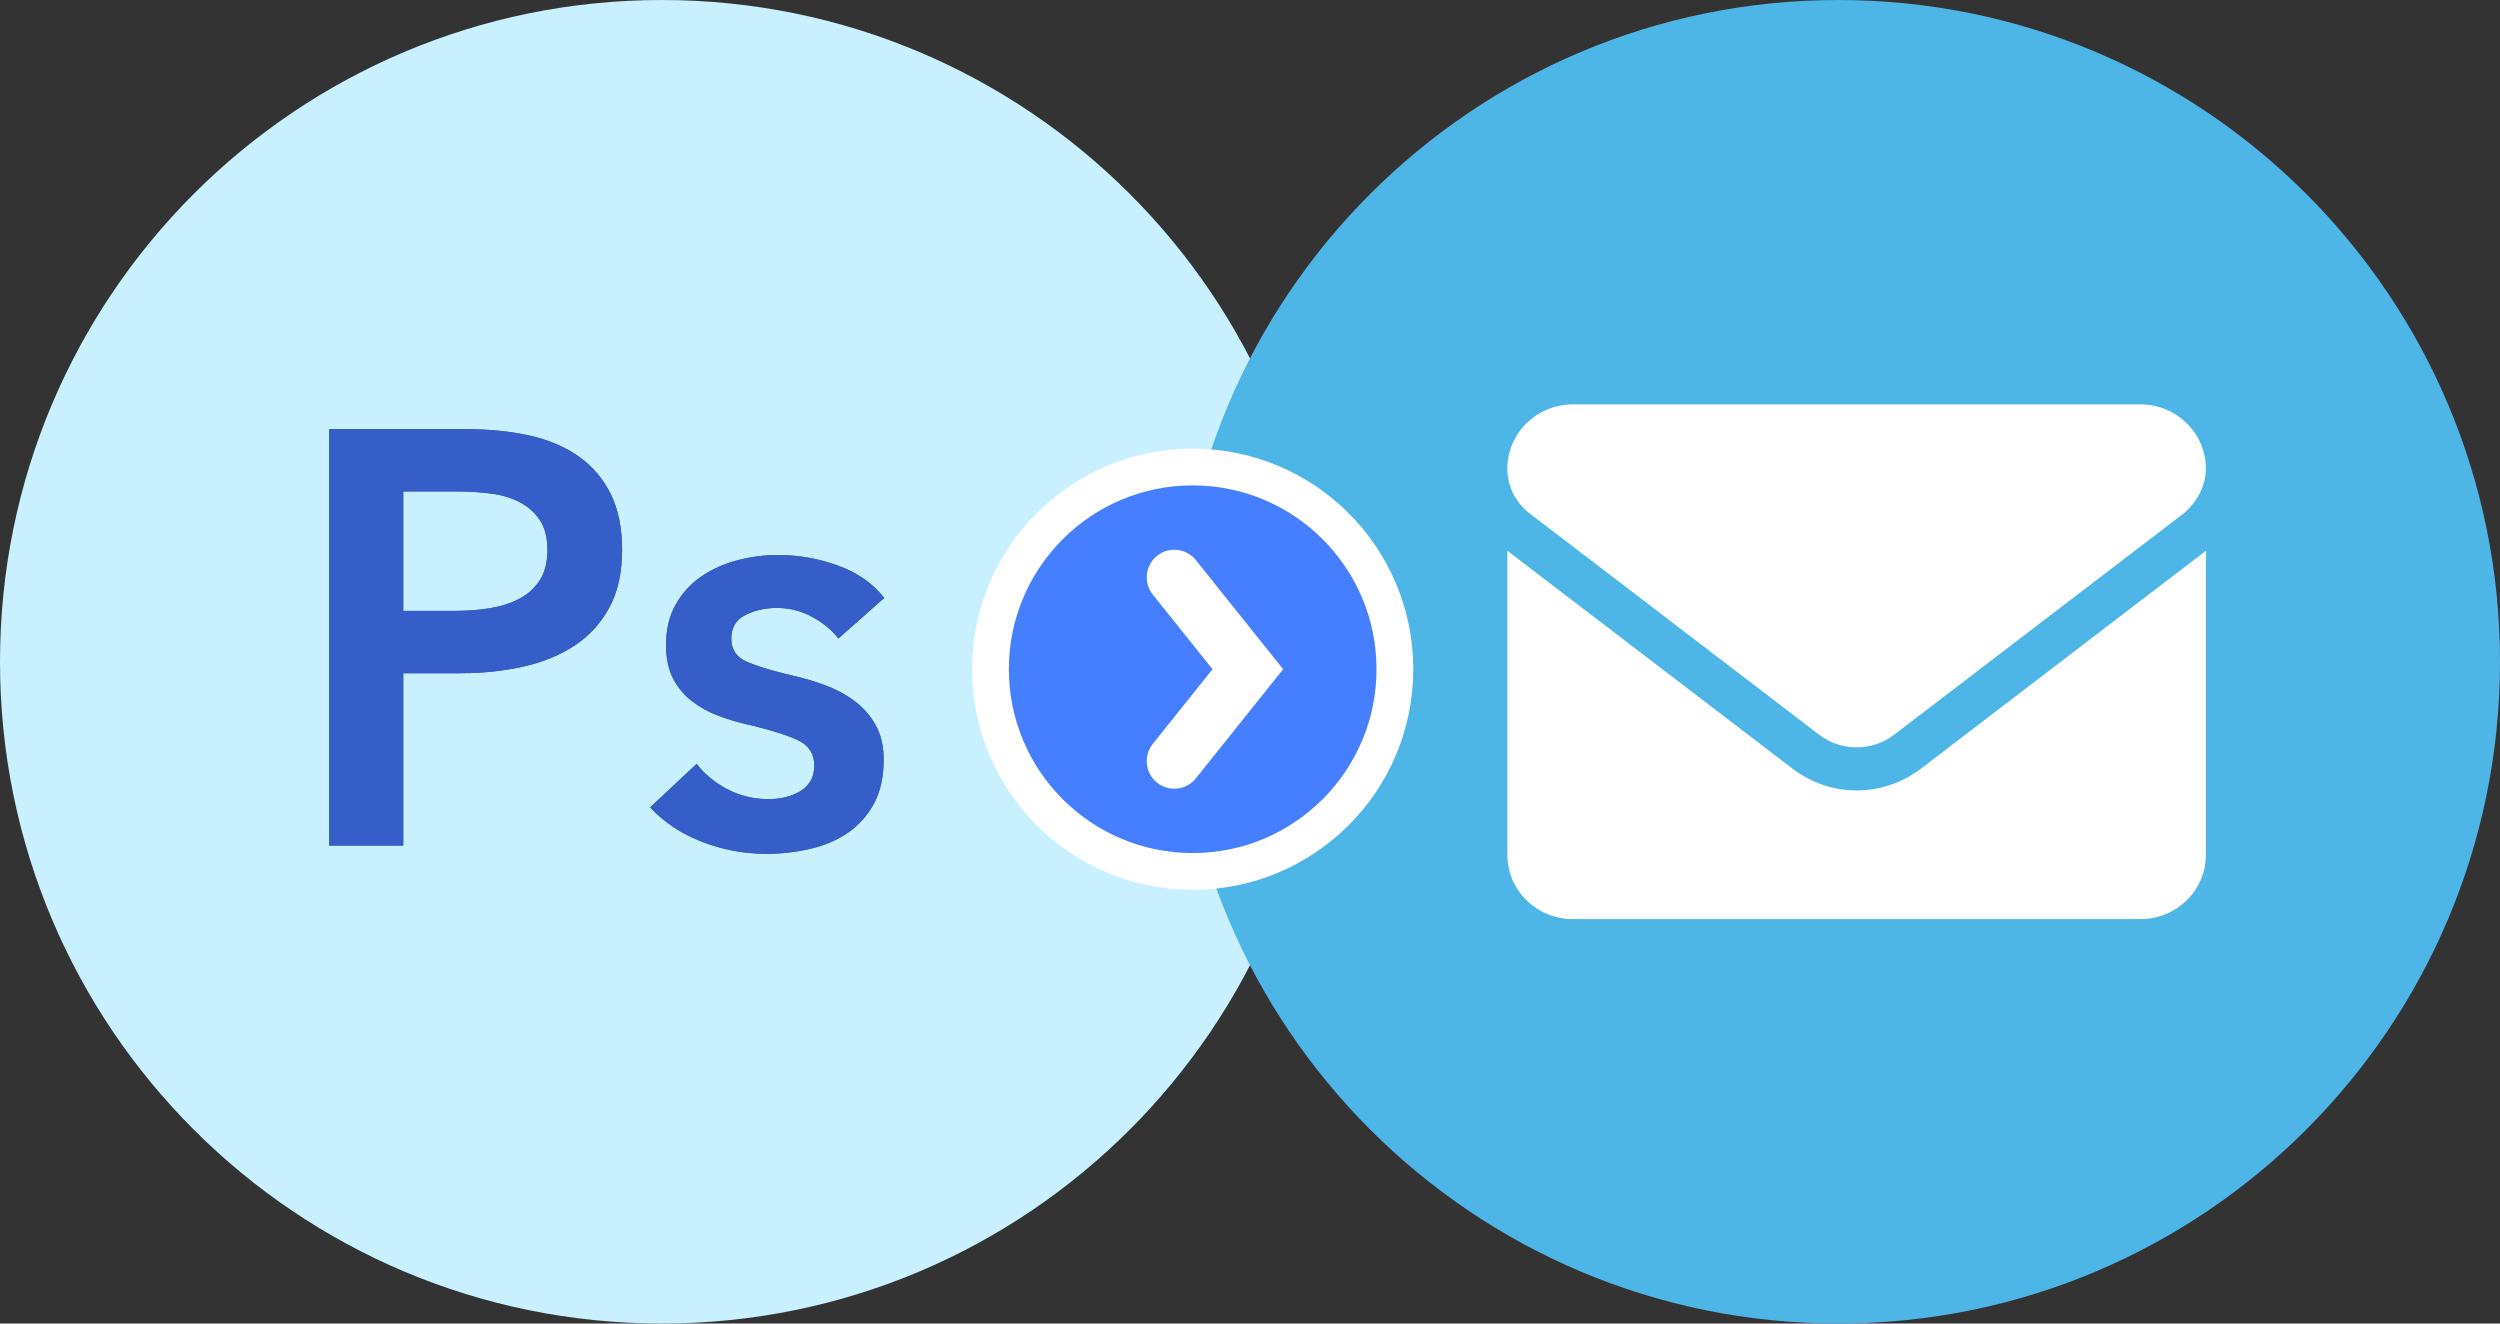<?xml version="1.0" encoding="UTF-8"?>
<svg width="68px" height="36px" viewBox="0 0 68 36" version="1.1" xmlns="http://www.w3.org/2000/svg" xmlns:xlink="http://www.w3.org/1999/xlink">
    <rect x="0" y="0" width="68" height="36" fill="#333333" stroke="none"/>
    <!-- Generator: Sketch 58 (84663) - https://sketch.com -->
    <title>psd-to-email</title>
    <desc>Created with Sketch.</desc>
    <g id="Page-1" stroke="none" stroke-width="1" fill="none" fill-rule="evenodd">
        <g id="psd-to-email">
            <g id="Group" fill="#C8F0FF" fill-rule="nonzero">
                <path d="M36,18 C36,8.059 27.941,0 18,0 C8.059,0 0,8.059 0,18 C0,27.941 8.059,36 18,36 C27.941,36 36,27.941 36,18 Z" id="Path"></path>
            </g>
            <g id="Group" transform="translate(32, 0)" fill-rule="nonzero">
                <path d="M36,18 C36,8.059 27.941,0 18,0 C8.059,0 0,8.059 0,18 C0,27.941 8.059,36 18,36 C27.941,36 36,27.941 36,18 Z" id="Path" fill="#4EB5E7"></path>
                <g id="8665305_envelope_email_icon" transform="translate(9, 11)" fill="#FFFFFF">
                    <path d="M9.5,10.5 C8.887,10.5 8.273,10.302 7.75,9.902 L0,3.981 L0,12.25 C0,13.216 0.797,14 1.781,14 L17.219,14 C18.203,14 19,13.217 19,12.25 L19,3.981 L11.252,9.906 C10.728,10.303 10.112,10.5 9.5,10.5 Z M0.605,2.964 L8.479,8.983 C9.08,9.443 9.922,9.443 10.522,8.983 L18.397,2.964 C18.744,2.672 19,2.224 19,1.75 C19,0.783 18.202,0 17.219,0 L1.781,0 C0.797,0 0,0.783 0,1.75 C0,2.224 0.223,2.672 0.605,2.964 Z" id="Shape"></path>
                </g>
            </g>
            <g id="Group-2" transform="translate(26.941, 12.703)" stroke="#FFFFFF">
                <circle id="Oval" fill="#457EFF" fill-rule="nonzero" cx="5.5" cy="5.5" r="5.5"></circle>
                <polyline id="Path" stroke-width="1.5" stroke-linecap="round" points="5 3 7 5.5 5 8"></polyline>
            </g>
            <path d="M8.953,11.672 L12.649,11.672 C13.3,11.672 13.886,11.731 14.409,11.848 C14.932,11.965 15.38,12.157 15.753,12.424 C16.126,12.691 16.414,13.032 16.617,13.448 C16.82,13.864 16.921,14.365 16.921,14.952 C16.921,15.581 16.804,16.109 16.569,16.536 C16.334,16.963 16.017,17.307 15.617,17.568 C15.217,17.829 14.75,18.019 14.217,18.136 C13.684,18.253 13.118,18.312 12.521,18.312 L10.969,18.312 L10.969,23 L8.953,23 L8.953,11.672 Z M12.377,16.616 C12.708,16.616 13.022,16.592 13.321,16.544 C13.62,16.496 13.886,16.411 14.121,16.288 C14.356,16.165 14.542,15.997 14.681,15.784 C14.82,15.571 14.889,15.293 14.889,14.952 C14.889,14.621 14.82,14.352 14.681,14.144 C14.542,13.936 14.358,13.773 14.129,13.656 C13.9,13.539 13.638,13.461 13.345,13.424 C13.052,13.387 12.75,13.368 12.441,13.368 L10.969,13.368 L10.969,16.616 L12.377,16.616 Z M22.804,17.368 C22.633,17.144 22.399,16.949 22.1,16.784 C21.801,16.619 21.476,16.536 21.124,16.536 C20.815,16.536 20.532,16.6 20.276,16.728 C20.02,16.856 19.892,17.069 19.892,17.368 C19.892,17.667 20.033,17.877 20.316,18 C20.558,18.105 20.897,18.212 21.331,18.321 L21.556,18.376 C21.844,18.44 22.135,18.525 22.428,18.632 C22.721,18.739 22.988,18.88 23.228,19.056 C23.468,19.232 23.663,19.451 23.812,19.712 C23.961,19.973 24.036,20.291 24.036,20.664 C24.036,21.133 23.948,21.531 23.772,21.856 C23.596,22.181 23.361,22.445 23.068,22.648 C22.775,22.851 22.433,22.997 22.044,23.088 C21.655,23.179 21.252,23.224 20.836,23.224 C20.239,23.224 19.657,23.115 19.092,22.896 C18.527,22.677 18.057,22.365 17.684,21.96 L18.948,20.776 C19.161,21.053 19.439,21.283 19.78,21.464 C20.121,21.645 20.5,21.736 20.916,21.736 C21.055,21.736 21.196,21.72 21.34,21.688 C21.484,21.656 21.617,21.605 21.74,21.536 C21.863,21.467 21.961,21.373 22.036,21.256 C22.111,21.139 22.148,20.995 22.148,20.824 C22.148,20.504 22.001,20.275 21.708,20.136 C21.457,20.017 21.097,19.898 20.63,19.779 L20.388,19.72 C20.1,19.656 19.82,19.573 19.548,19.472 C19.276,19.371 19.033,19.237 18.82,19.072 C18.607,18.907 18.436,18.701 18.308,18.456 C18.18,18.211 18.116,17.907 18.116,17.544 C18.116,17.117 18.204,16.749 18.38,16.44 C18.556,16.131 18.788,15.877 19.076,15.68 C19.364,15.483 19.689,15.336 20.052,15.24 C20.415,15.144 20.788,15.096 21.172,15.096 C21.727,15.096 22.268,15.192 22.796,15.384 C23.324,15.576 23.743,15.869 24.052,16.264 L22.804,17.368 Z" id="Ps" fill="#355EC9" fill-rule="nonzero"></path>
            <path d="M8.953,11.672 L12.649,11.672 C13.3,11.672 13.886,11.731 14.409,11.848 C14.932,11.965 15.38,12.157 15.753,12.424 C16.126,12.691 16.414,13.032 16.617,13.448 C16.82,13.864 16.921,14.365 16.921,14.952 C16.921,15.581 16.804,16.109 16.569,16.536 C16.334,16.963 16.017,17.307 15.617,17.568 C15.217,17.829 14.75,18.019 14.217,18.136 C13.684,18.253 13.118,18.312 12.521,18.312 L10.969,18.312 L10.969,23 L8.953,23 L8.953,11.672 Z M12.377,16.616 C12.708,16.616 13.022,16.592 13.321,16.544 C13.62,16.496 13.886,16.411 14.121,16.288 C14.356,16.165 14.542,15.997 14.681,15.784 C14.82,15.571 14.889,15.293 14.889,14.952 C14.889,14.621 14.82,14.352 14.681,14.144 C14.542,13.936 14.358,13.773 14.129,13.656 C13.9,13.539 13.638,13.461 13.345,13.424 C13.052,13.387 12.75,13.368 12.441,13.368 L10.969,13.368 L10.969,16.616 L12.377,16.616 Z M22.804,17.368 C22.633,17.144 22.399,16.949 22.1,16.784 C21.801,16.619 21.476,16.536 21.124,16.536 C20.815,16.536 20.532,16.6 20.276,16.728 C20.02,16.856 19.892,17.069 19.892,17.368 C19.892,17.667 20.033,17.877 20.316,18 C20.558,18.105 20.897,18.212 21.331,18.321 L21.556,18.376 C21.844,18.44 22.135,18.525 22.428,18.632 C22.721,18.739 22.988,18.88 23.228,19.056 C23.468,19.232 23.663,19.451 23.812,19.712 C23.961,19.973 24.036,20.291 24.036,20.664 C24.036,21.133 23.948,21.531 23.772,21.856 C23.596,22.181 23.361,22.445 23.068,22.648 C22.775,22.851 22.433,22.997 22.044,23.088 C21.655,23.179 21.252,23.224 20.836,23.224 C20.239,23.224 19.657,23.115 19.092,22.896 C18.527,22.677 18.057,22.365 17.684,21.96 L18.948,20.776 C19.161,21.053 19.439,21.283 19.78,21.464 C20.121,21.645 20.5,21.736 20.916,21.736 C21.055,21.736 21.196,21.72 21.34,21.688 C21.484,21.656 21.617,21.605 21.74,21.536 C21.863,21.467 21.961,21.373 22.036,21.256 C22.111,21.139 22.148,20.995 22.148,20.824 C22.148,20.504 22.001,20.275 21.708,20.136 C21.457,20.017 21.097,19.898 20.63,19.779 L20.388,19.72 C20.1,19.656 19.82,19.573 19.548,19.472 C19.276,19.371 19.033,19.237 18.82,19.072 C18.607,18.907 18.436,18.701 18.308,18.456 C18.18,18.211 18.116,17.907 18.116,17.544 C18.116,17.117 18.204,16.749 18.38,16.44 C18.556,16.131 18.788,15.877 19.076,15.68 C19.364,15.483 19.689,15.336 20.052,15.24 C20.415,15.144 20.788,15.096 21.172,15.096 C21.727,15.096 22.268,15.192 22.796,15.384 C23.324,15.576 23.743,15.869 24.052,16.264 L22.804,17.368 Z" id="Ps" fill="#355EC9" fill-rule="nonzero"></path>
        </g>
    </g>
</svg>